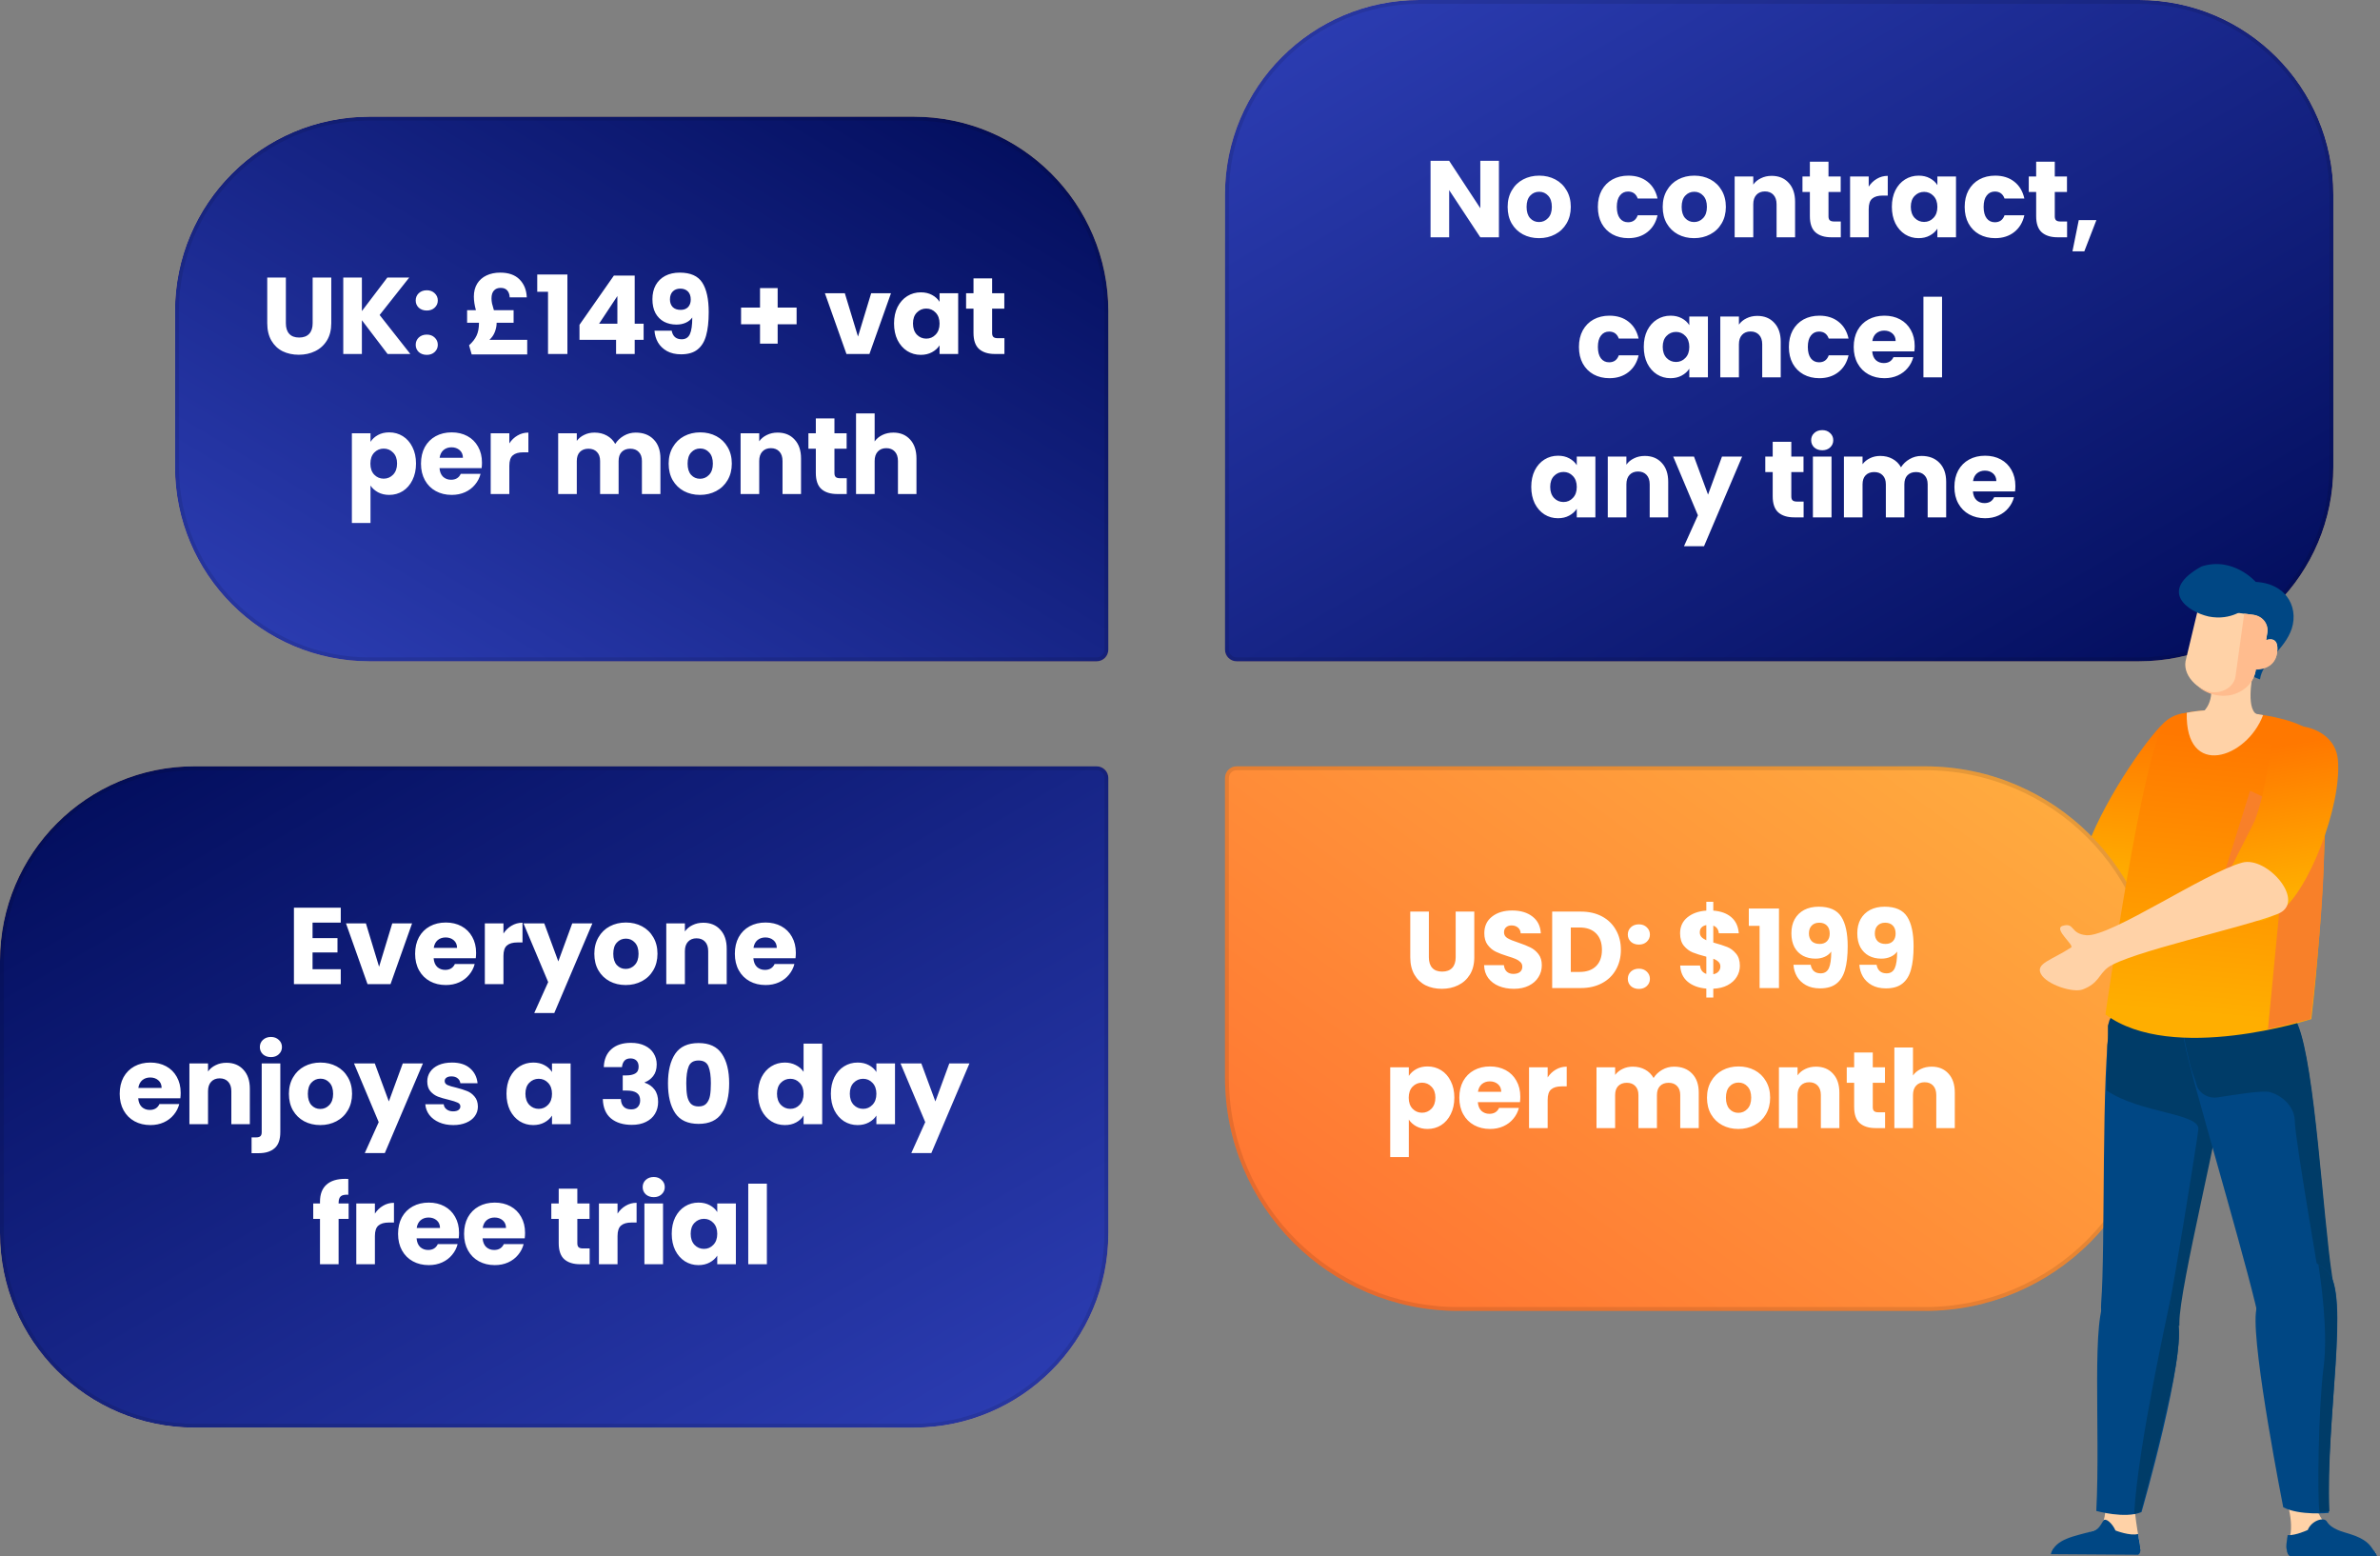 <svg width="612" height="400" viewBox="0 0 612 400" fill="none" xmlns="http://www.w3.org/2000/svg">
<rect x="0" y="0" width="612" height="400" fill="#808080" stroke="none"/>
<path d="M315 167C315 168.657 316.343 170 318 170H550C577.614 170 600 147.614 600 120V50C600 22.386 577.614 0 550 0H365C337.386 0 315 22.386 315 50V167Z" fill="url(#paint0_linear_14027_52)"/>
<path d="M315 167C315 168.657 316.343 170 318 170H550C577.614 170 600 147.614 600 120V50C600 22.386 577.614 0 550 0H365C337.386 0 315 22.386 315 50V167Z" fill="url(#paint1_linear_14027_52)"/>
<path d="M315 167C315 168.657 316.343 170 318 170H550C577.614 170 600 147.614 600 120V50C600 22.386 577.614 0 550 0H365C337.386 0 315 22.386 315 50V167Z" fill="url(#paint2_linear_14027_52)"/>
<path d="M318 169.5H550C577.338 169.5 599.5 147.338 599.5 120V50C599.5 22.662 577.338 0.5 550 0.5H365C337.662 0.5 315.5 22.662 315.5 50V167C315.5 168.381 316.619 169.5 318 169.5Z" stroke="black" stroke-opacity="0.1"/>
<path d="M541.346 230.661C531.356 231.465 497.347 225.346 492.223 227.758C487.099 230.171 484.348 217.891 491.465 219.169C498.582 220.447 525.156 216.743 535.431 217.503C550.243 218.723 543.876 230.499 541.346 230.661Z" fill="#FFD2A7"/>
<path d="M486.684 227.501C491.252 225.417 491.418 220.506 495.875 220.435C500.469 220.306 502.182 219.43 503.295 222.438C504.461 225.574 501.77 226.411 496.659 228.725C491.602 231.167 479.86 230.691 486.684 227.501Z" fill="#FFD2A7"/>
<path d="M557.391 184.993C553.463 187.81 541.774 204.238 536.747 217.581V217.729C537.376 217.877 538.004 217.877 538.632 218.174C542.246 219.656 541.759 226.5 541.759 226.5C541.759 226.5 541.916 230.03 541.759 231.512C550.871 224.841 568.859 197.298 569.959 193.888C572.943 185.141 563.675 180.545 557.391 184.993Z" fill="url(#paint3_linear_14027_52)"/>
<path d="M285 200C285 198.343 283.657 197 282 197H50C22.386 197 0 219.386 0 247V317C0 344.614 22.386 367 50 367H235C262.614 367 285 344.614 285 317V200Z" fill="url(#paint4_linear_14027_52)"/>
<path d="M285 200C285 198.343 283.657 197 282 197H50C22.386 197 0 219.386 0 247V317C0 344.614 22.386 367 50 367H235C262.614 367 285 344.614 285 317V200Z" fill="url(#paint5_linear_14027_52)"/>
<path d="M285 200C285 198.343 283.657 197 282 197H50C22.386 197 0 219.386 0 247V317C0 344.614 22.386 367 50 367H235C262.614 367 285 344.614 285 317V200Z" fill="url(#paint6_linear_14027_52)"/>
<path d="M282 197.5H50C22.662 197.5 0.5 219.662 0.5 247V317C0.5 344.338 22.662 366.5 50 366.5H235C262.338 366.5 284.5 344.338 284.5 317V200C284.5 198.619 283.381 197.5 282 197.5Z" stroke="black" stroke-opacity="0.1"/>
<path d="M80.371 237.18V241.156H86.783V244.852H80.371V249.164H87.623V253H75.583V233.344H87.623V237.18H80.371ZM97.479 248.52L100.867 237.376H105.963L100.419 253H94.511L88.967 237.376H94.091L97.479 248.52ZM122.426 244.936C122.426 245.384 122.398 245.851 122.342 246.336H111.506C111.581 247.307 111.889 248.053 112.43 248.576C112.99 249.08 113.672 249.332 114.474 249.332C115.669 249.332 116.5 248.828 116.966 247.82H122.062C121.801 248.847 121.325 249.771 120.634 250.592C119.962 251.413 119.113 252.057 118.086 252.524C117.06 252.991 115.912 253.224 114.642 253.224C113.112 253.224 111.749 252.897 110.554 252.244C109.36 251.591 108.426 250.657 107.754 249.444C107.082 248.231 106.746 246.812 106.746 245.188C106.746 243.564 107.073 242.145 107.726 240.932C108.398 239.719 109.332 238.785 110.526 238.132C111.721 237.479 113.093 237.152 114.642 237.152C116.154 237.152 117.498 237.469 118.674 238.104C119.85 238.739 120.765 239.644 121.418 240.82C122.09 241.996 122.426 243.368 122.426 244.936ZM117.526 243.676C117.526 242.855 117.246 242.201 116.686 241.716C116.126 241.231 115.426 240.988 114.586 240.988C113.784 240.988 113.102 241.221 112.542 241.688C112.001 242.155 111.665 242.817 111.534 243.676H117.526ZM129.46 239.98C130.02 239.121 130.72 238.449 131.56 237.964C132.4 237.46 133.334 237.208 134.36 237.208V242.276H133.044C131.85 242.276 130.954 242.537 130.356 243.06C129.759 243.564 129.46 244.46 129.46 245.748V253H124.672V237.376H129.46V239.98ZM152.329 237.376L142.529 260.42H137.377L140.961 252.468L134.605 237.376H139.953L143.565 247.148L147.149 237.376H152.329ZM160.892 253.224C159.362 253.224 157.98 252.897 156.748 252.244C155.535 251.591 154.574 250.657 153.864 249.444C153.174 248.231 152.828 246.812 152.828 245.188C152.828 243.583 153.183 242.173 153.892 240.96C154.602 239.728 155.572 238.785 156.804 238.132C158.036 237.479 159.418 237.152 160.948 237.152C162.479 237.152 163.86 237.479 165.092 238.132C166.324 238.785 167.295 239.728 168.004 240.96C168.714 242.173 169.068 243.583 169.068 245.188C169.068 246.793 168.704 248.212 167.976 249.444C167.267 250.657 166.287 251.591 165.036 252.244C163.804 252.897 162.423 253.224 160.892 253.224ZM160.892 249.08C161.807 249.08 162.582 248.744 163.216 248.072C163.87 247.4 164.196 246.439 164.196 245.188C164.196 243.937 163.879 242.976 163.244 242.304C162.628 241.632 161.863 241.296 160.948 241.296C160.015 241.296 159.24 241.632 158.624 242.304C158.008 242.957 157.7 243.919 157.7 245.188C157.7 246.439 157.999 247.4 158.596 248.072C159.212 248.744 159.978 249.08 160.892 249.08ZM180.848 237.208C182.678 237.208 184.134 237.805 185.216 239C186.318 240.176 186.868 241.8 186.868 243.872V253H182.108V244.516C182.108 243.471 181.838 242.659 181.296 242.08C180.755 241.501 180.027 241.212 179.112 241.212C178.198 241.212 177.47 241.501 176.928 242.08C176.387 242.659 176.116 243.471 176.116 244.516V253H171.328V237.376H176.116V239.448C176.602 238.757 177.255 238.216 178.076 237.824C178.898 237.413 179.822 237.208 180.848 237.208ZM204.644 244.936C204.644 245.384 204.616 245.851 204.56 246.336H193.724C193.798 247.307 194.106 248.053 194.648 248.576C195.208 249.08 195.889 249.332 196.692 249.332C197.886 249.332 198.717 248.828 199.184 247.82H204.28C204.018 248.847 203.542 249.771 202.852 250.592C202.18 251.413 201.33 252.057 200.304 252.524C199.277 252.991 198.129 253.224 196.86 253.224C195.329 253.224 193.966 252.897 192.772 252.244C191.577 251.591 190.644 250.657 189.972 249.444C189.3 248.231 188.964 246.812 188.964 245.188C188.964 243.564 189.29 242.145 189.944 240.932C190.616 239.719 191.549 238.785 192.744 238.132C193.938 237.479 195.31 237.152 196.86 237.152C198.372 237.152 199.716 237.469 200.892 238.104C202.068 238.739 202.982 239.644 203.636 240.82C204.308 241.996 204.644 243.368 204.644 244.936ZM199.744 243.676C199.744 242.855 199.464 242.201 198.904 241.716C198.344 241.231 197.644 240.988 196.804 240.988C196.001 240.988 195.32 241.221 194.76 241.688C194.218 242.155 193.882 242.817 193.752 243.676H199.744ZM46.461 280.936C46.461 281.384 46.432 281.851 46.377 282.336H35.541C35.615 283.307 35.923 284.053 36.465 284.576C37.025 285.08 37.706 285.332 38.508 285.332C39.703 285.332 40.534 284.828 41.001 283.82H46.096C45.835 284.847 45.359 285.771 44.669 286.592C43.996 287.413 43.147 288.057 42.12 288.524C41.094 288.991 39.946 289.224 38.676 289.224C37.146 289.224 35.783 288.897 34.589 288.244C33.394 287.591 32.461 286.657 31.788 285.444C31.116 284.231 30.78 282.812 30.78 281.188C30.78 279.564 31.107 278.145 31.761 276.932C32.432 275.719 33.366 274.785 34.56 274.132C35.755 273.479 37.127 273.152 38.676 273.152C40.188 273.152 41.532 273.469 42.709 274.104C43.885 274.739 44.799 275.644 45.453 276.82C46.124 277.996 46.461 279.368 46.461 280.936ZM41.56 279.676C41.56 278.855 41.281 278.201 40.721 277.716C40.16 277.231 39.461 276.988 38.62 276.988C37.818 276.988 37.136 277.221 36.577 277.688C36.035 278.155 35.699 278.817 35.569 279.676H41.56ZM58.226 273.208C60.056 273.208 61.512 273.805 62.594 275C63.696 276.176 64.246 277.8 64.246 279.872V289H59.486V280.516C59.486 279.471 59.216 278.659 58.674 278.08C58.133 277.501 57.405 277.212 56.49 277.212C55.576 277.212 54.848 277.501 54.306 278.08C53.765 278.659 53.494 279.471 53.494 280.516V289H48.706V273.376H53.494V275.448C53.98 274.757 54.633 274.216 55.454 273.824C56.276 273.413 57.2 273.208 58.226 273.208ZM69.674 271.752C68.834 271.752 68.143 271.509 67.602 271.024C67.079 270.52 66.818 269.904 66.818 269.176C66.818 268.429 67.079 267.813 67.602 267.328C68.143 266.824 68.834 266.572 69.674 266.572C70.495 266.572 71.167 266.824 71.69 267.328C72.231 267.813 72.502 268.429 72.502 269.176C72.502 269.904 72.231 270.52 71.69 271.024C71.167 271.509 70.495 271.752 69.674 271.752ZM72.082 291.016C72.082 292.939 71.596 294.32 70.626 295.16C69.655 296.019 68.302 296.448 66.566 296.448H64.69V292.388H65.838C66.36 292.388 66.734 292.285 66.958 292.08C67.182 291.875 67.294 291.539 67.294 291.072V273.376H72.082V291.016ZM82.356 289.224C80.825 289.224 79.444 288.897 78.212 288.244C76.999 287.591 76.037 286.657 75.328 285.444C74.637 284.231 74.292 282.812 74.292 281.188C74.292 279.583 74.647 278.173 75.356 276.96C76.065 275.728 77.036 274.785 78.268 274.132C79.5 273.479 80.881 273.152 82.412 273.152C83.943 273.152 85.324 273.479 86.556 274.132C87.788 274.785 88.759 275.728 89.468 276.96C90.177 278.173 90.532 279.583 90.532 281.188C90.532 282.793 90.168 284.212 89.44 285.444C88.731 286.657 87.751 287.591 86.5 288.244C85.268 288.897 83.887 289.224 82.356 289.224ZM82.356 285.08C83.271 285.08 84.045 284.744 84.68 284.072C85.333 283.4 85.66 282.439 85.66 281.188C85.66 279.937 85.343 278.976 84.708 278.304C84.092 277.632 83.327 277.296 82.412 277.296C81.479 277.296 80.704 277.632 80.088 278.304C79.472 278.957 79.164 279.919 79.164 281.188C79.164 282.439 79.463 283.4 80.06 284.072C80.676 284.744 81.441 285.08 82.356 285.08ZM108.752 273.376L98.952 296.42H93.8L97.384 288.468L91.028 273.376H96.376L99.988 283.148L103.572 273.376H108.752ZM116.56 289.224C115.197 289.224 113.984 288.991 112.92 288.524C111.856 288.057 111.016 287.423 110.4 286.62C109.784 285.799 109.438 284.884 109.364 283.876H114.096C114.152 284.417 114.404 284.856 114.852 285.192C115.3 285.528 115.85 285.696 116.504 285.696C117.101 285.696 117.558 285.584 117.876 285.36C118.212 285.117 118.38 284.809 118.38 284.436C118.38 283.988 118.146 283.661 117.68 283.456C117.213 283.232 116.457 282.989 115.412 282.728C114.292 282.467 113.358 282.196 112.612 281.916C111.865 281.617 111.221 281.16 110.68 280.544C110.138 279.909 109.868 279.06 109.868 277.996C109.868 277.1 110.11 276.288 110.596 275.56C111.1 274.813 111.828 274.225 112.78 273.796C113.75 273.367 114.898 273.152 116.224 273.152C118.184 273.152 119.724 273.637 120.844 274.608C121.982 275.579 122.636 276.867 122.804 278.472H118.38C118.305 277.931 118.062 277.501 117.652 277.184C117.26 276.867 116.737 276.708 116.084 276.708C115.524 276.708 115.094 276.82 114.796 277.044C114.497 277.249 114.348 277.539 114.348 277.912C114.348 278.36 114.581 278.696 115.048 278.92C115.533 279.144 116.28 279.368 117.288 279.592C118.445 279.891 119.388 280.189 120.116 280.488C120.844 280.768 121.478 281.235 122.02 281.888C122.58 282.523 122.869 283.381 122.888 284.464C122.888 285.379 122.626 286.2 122.104 286.928C121.6 287.637 120.862 288.197 119.892 288.608C118.94 289.019 117.829 289.224 116.56 289.224ZM130.238 281.16C130.238 279.555 130.537 278.145 131.134 276.932C131.75 275.719 132.581 274.785 133.626 274.132C134.672 273.479 135.838 273.152 137.126 273.152C138.228 273.152 139.189 273.376 140.01 273.824C140.85 274.272 141.494 274.86 141.942 275.588V273.376H146.73V289H141.942V286.788C141.476 287.516 140.822 288.104 139.982 288.552C139.161 289 138.2 289.224 137.098 289.224C135.829 289.224 134.672 288.897 133.626 288.244C132.581 287.572 131.75 286.629 131.134 285.416C130.537 284.184 130.238 282.765 130.238 281.16ZM141.942 281.188C141.942 279.993 141.606 279.051 140.934 278.36C140.281 277.669 139.478 277.324 138.526 277.324C137.574 277.324 136.762 277.669 136.09 278.36C135.437 279.032 135.11 279.965 135.11 281.16C135.11 282.355 135.437 283.307 136.09 284.016C136.762 284.707 137.574 285.052 138.526 285.052C139.478 285.052 140.281 284.707 140.934 284.016C141.606 283.325 141.942 282.383 141.942 281.188ZM155.26 274.328C155.335 272.331 155.988 270.791 157.22 269.708C158.452 268.625 160.123 268.084 162.232 268.084C163.632 268.084 164.827 268.327 165.816 268.812C166.824 269.297 167.58 269.96 168.084 270.8C168.607 271.64 168.868 272.583 168.868 273.628C168.868 274.86 168.56 275.868 167.944 276.652C167.328 277.417 166.609 277.94 165.788 278.22V278.332C166.852 278.687 167.692 279.275 168.308 280.096C168.924 280.917 169.232 281.972 169.232 283.26C169.232 284.417 168.961 285.444 168.42 286.34C167.897 287.217 167.123 287.908 166.096 288.412C165.088 288.916 163.884 289.168 162.484 289.168C160.244 289.168 158.452 288.617 157.108 287.516C155.783 286.415 155.083 284.753 155.008 282.532H159.656C159.675 283.353 159.908 284.007 160.356 284.492C160.804 284.959 161.457 285.192 162.316 285.192C163.044 285.192 163.604 284.987 163.996 284.576C164.407 284.147 164.612 283.587 164.612 282.896C164.612 282 164.323 281.356 163.744 280.964C163.184 280.553 162.279 280.348 161.028 280.348H160.132V276.456H161.028C161.98 276.456 162.745 276.297 163.324 275.98C163.921 275.644 164.22 275.056 164.22 274.216C164.22 273.544 164.033 273.021 163.66 272.648C163.287 272.275 162.773 272.088 162.12 272.088C161.411 272.088 160.879 272.303 160.524 272.732C160.188 273.161 159.992 273.693 159.936 274.328H155.26ZM171.765 278.5C171.765 275.289 172.381 272.76 173.613 270.912C174.864 269.064 176.87 268.14 179.633 268.14C182.396 268.14 184.393 269.064 185.625 270.912C186.876 272.76 187.501 275.289 187.501 278.5C187.501 281.748 186.876 284.296 185.625 286.144C184.393 287.992 182.396 288.916 179.633 288.916C176.87 288.916 174.864 287.992 173.613 286.144C172.381 284.296 171.765 281.748 171.765 278.5ZM182.797 278.5C182.797 276.615 182.592 275.168 182.181 274.16C181.77 273.133 180.921 272.62 179.633 272.62C178.345 272.62 177.496 273.133 177.085 274.16C176.674 275.168 176.469 276.615 176.469 278.5C176.469 279.769 176.544 280.824 176.693 281.664C176.842 282.485 177.141 283.157 177.589 283.68C178.056 284.184 178.737 284.436 179.633 284.436C180.529 284.436 181.201 284.184 181.649 283.68C182.116 283.157 182.424 282.485 182.573 281.664C182.722 280.824 182.797 279.769 182.797 278.5ZM194.928 281.16C194.928 279.555 195.227 278.145 195.824 276.932C196.44 275.719 197.271 274.785 198.316 274.132C199.362 273.479 200.528 273.152 201.816 273.152C202.843 273.152 203.776 273.367 204.616 273.796C205.475 274.225 206.147 274.804 206.632 275.532V268.28H211.42V289H206.632V286.76C206.184 287.507 205.54 288.104 204.7 288.552C203.879 289 202.918 289.224 201.816 289.224C200.528 289.224 199.362 288.897 198.316 288.244C197.271 287.572 196.44 286.629 195.824 285.416C195.227 284.184 194.928 282.765 194.928 281.16ZM206.632 281.188C206.632 279.993 206.296 279.051 205.624 278.36C204.971 277.669 204.168 277.324 203.216 277.324C202.264 277.324 201.452 277.669 200.78 278.36C200.127 279.032 199.8 279.965 199.8 281.16C199.8 282.355 200.127 283.307 200.78 284.016C201.452 284.707 202.264 285.052 203.216 285.052C204.168 285.052 204.971 284.707 205.624 284.016C206.296 283.325 206.632 282.383 206.632 281.188ZM213.652 281.16C213.652 279.555 213.951 278.145 214.548 276.932C215.164 275.719 215.995 274.785 217.04 274.132C218.086 273.479 219.252 273.152 220.54 273.152C221.642 273.152 222.603 273.376 223.424 273.824C224.264 274.272 224.908 274.86 225.356 275.588V273.376H230.144V289H225.356V286.788C224.89 287.516 224.236 288.104 223.396 288.552C222.575 289 221.614 289.224 220.512 289.224C219.243 289.224 218.086 288.897 217.04 288.244C215.995 287.572 215.164 286.629 214.548 285.416C213.951 284.184 213.652 282.765 213.652 281.16ZM225.356 281.188C225.356 279.993 225.02 279.051 224.348 278.36C223.695 277.669 222.892 277.324 221.94 277.324C220.988 277.324 220.176 277.669 219.504 278.36C218.851 279.032 218.524 279.965 218.524 281.16C218.524 282.355 218.851 283.307 219.504 284.016C220.176 284.707 220.988 285.052 221.94 285.052C222.892 285.052 223.695 284.707 224.348 284.016C225.02 283.325 225.356 282.383 225.356 281.188ZM249.288 273.376L239.488 296.42H234.336L237.92 288.468L231.564 273.376H236.912L240.524 283.148L244.108 273.376H249.288ZM89.647 313.352H87.07V325H82.282V313.352H80.546V309.376H82.282V308.928C82.282 307.005 82.833 305.549 83.934 304.56C85.036 303.552 86.65 303.048 88.778 303.048C89.133 303.048 89.394 303.057 89.562 303.076V307.136C88.648 307.08 88.004 307.211 87.63 307.528C87.257 307.845 87.07 308.415 87.07 309.236V309.376H89.647V313.352ZM96.404 311.98C96.964 311.121 97.664 310.449 98.504 309.964C99.344 309.46 100.278 309.208 101.304 309.208V314.276H99.988C98.794 314.276 97.898 314.537 97.3 315.06C96.703 315.564 96.404 316.46 96.404 317.748V325H91.616V309.376H96.404V311.98ZM118.041 316.936C118.041 317.384 118.013 317.851 117.957 318.336H107.121C107.196 319.307 107.504 320.053 108.045 320.576C108.605 321.08 109.286 321.332 110.089 321.332C111.284 321.332 112.114 320.828 112.581 319.82H117.677C117.416 320.847 116.94 321.771 116.249 322.592C115.577 323.413 114.728 324.057 113.701 324.524C112.674 324.991 111.526 325.224 110.257 325.224C108.726 325.224 107.364 324.897 106.169 324.244C104.974 323.591 104.041 322.657 103.369 321.444C102.697 320.231 102.361 318.812 102.361 317.188C102.361 315.564 102.688 314.145 103.341 312.932C104.013 311.719 104.946 310.785 106.141 310.132C107.336 309.479 108.708 309.152 110.257 309.152C111.769 309.152 113.113 309.469 114.289 310.104C115.465 310.739 116.38 311.644 117.033 312.82C117.705 313.996 118.041 315.368 118.041 316.936ZM113.141 315.676C113.141 314.855 112.861 314.201 112.301 313.716C111.741 313.231 111.041 312.988 110.201 312.988C109.398 312.988 108.717 313.221 108.157 313.688C107.616 314.155 107.28 314.817 107.149 315.676H113.141ZM135.015 316.936C135.015 317.384 134.987 317.851 134.931 318.336H124.095C124.17 319.307 124.478 320.053 125.019 320.576C125.579 321.08 126.26 321.332 127.063 321.332C128.258 321.332 129.088 320.828 129.555 319.82H134.651C134.39 320.847 133.914 321.771 133.223 322.592C132.551 323.413 131.702 324.057 130.675 324.524C129.648 324.991 128.5 325.224 127.231 325.224C125.7 325.224 124.338 324.897 123.143 324.244C121.948 323.591 121.015 322.657 120.343 321.444C119.671 320.231 119.335 318.812 119.335 317.188C119.335 315.564 119.662 314.145 120.315 312.932C120.987 311.719 121.92 310.785 123.115 310.132C124.31 309.479 125.682 309.152 127.231 309.152C128.743 309.152 130.087 309.469 131.263 310.104C132.439 310.739 133.354 311.644 134.007 312.82C134.679 313.996 135.015 315.368 135.015 316.936ZM130.115 315.676C130.115 314.855 129.835 314.201 129.275 313.716C128.715 313.231 128.015 312.988 127.175 312.988C126.372 312.988 125.691 313.221 125.131 313.688C124.59 314.155 124.254 314.817 124.123 315.676H130.115ZM151.622 320.94V325H149.186C147.45 325 146.097 324.58 145.126 323.74C144.156 322.881 143.67 321.491 143.67 319.568V313.352H141.766V309.376H143.67V305.568H148.458V309.376H151.594V313.352H148.458V319.624C148.458 320.091 148.57 320.427 148.794 320.632C149.018 320.837 149.392 320.94 149.914 320.94H151.622ZM158.797 311.98C159.357 311.121 160.057 310.449 160.897 309.964C161.737 309.46 162.671 309.208 163.697 309.208V314.276H162.381C161.187 314.276 160.291 314.537 159.693 315.06C159.096 315.564 158.797 316.46 158.797 317.748V325H154.009V309.376H158.797V311.98ZM168.114 307.752C167.274 307.752 166.583 307.509 166.042 307.024C165.519 306.52 165.258 305.904 165.258 305.176C165.258 304.429 165.519 303.813 166.042 303.328C166.583 302.824 167.274 302.572 168.114 302.572C168.935 302.572 169.607 302.824 170.13 303.328C170.671 303.813 170.942 304.429 170.942 305.176C170.942 305.904 170.671 306.52 170.13 307.024C169.607 307.509 168.935 307.752 168.114 307.752ZM170.494 309.376V325H165.706V309.376H170.494ZM172.732 317.16C172.732 315.555 173.03 314.145 173.628 312.932C174.244 311.719 175.074 310.785 176.12 310.132C177.165 309.479 178.332 309.152 179.62 309.152C180.721 309.152 181.682 309.376 182.504 309.824C183.344 310.272 183.988 310.86 184.436 311.588V309.376H189.224V325H184.436V322.788C183.969 323.516 183.316 324.104 182.476 324.552C181.654 325 180.693 325.224 179.592 325.224C178.322 325.224 177.165 324.897 176.12 324.244C175.074 323.572 174.244 322.629 173.628 321.416C173.03 320.184 172.732 318.765 172.732 317.16ZM184.436 317.188C184.436 315.993 184.1 315.051 183.428 314.36C182.774 313.669 181.972 313.324 181.02 313.324C180.068 313.324 179.256 313.669 178.584 314.36C177.93 315.032 177.604 315.965 177.604 317.16C177.604 318.355 177.93 319.307 178.584 320.016C179.256 320.707 180.068 321.052 181.02 321.052C181.972 321.052 182.774 320.707 183.428 320.016C184.1 319.325 184.436 318.383 184.436 317.188ZM197.196 304.28V325H192.408V304.28H197.196Z" fill="white"/>
<path d="M385.439 61H380.651L372.643 48.876V61H367.855V41.344H372.643L380.651 53.524V41.344H385.439V61ZM395.742 61.224C394.211 61.224 392.83 60.897 391.598 60.244C390.385 59.591 389.423 58.657 388.714 57.444C388.023 56.231 387.678 54.812 387.678 53.188C387.678 51.583 388.033 50.173 388.742 48.96C389.451 47.728 390.422 46.785 391.654 46.132C392.886 45.479 394.267 45.152 395.798 45.152C397.329 45.152 398.71 45.479 399.942 46.132C401.174 46.785 402.145 47.728 402.854 48.96C403.563 50.173 403.918 51.583 403.918 53.188C403.918 54.793 403.554 56.212 402.826 57.444C402.117 58.657 401.137 59.591 399.886 60.244C398.654 60.897 397.273 61.224 395.742 61.224ZM395.742 57.08C396.657 57.08 397.431 56.744 398.066 56.072C398.719 55.4 399.046 54.439 399.046 53.188C399.046 51.937 398.729 50.976 398.094 50.304C397.478 49.632 396.713 49.296 395.798 49.296C394.865 49.296 394.09 49.632 393.474 50.304C392.858 50.957 392.55 51.919 392.55 53.188C392.55 54.439 392.849 55.4 393.446 56.072C394.062 56.744 394.827 57.08 395.742 57.08ZM410.88 53.188C410.88 51.564 411.207 50.145 411.86 48.932C412.532 47.719 413.456 46.785 414.632 46.132C415.827 45.479 417.189 45.152 418.72 45.152C420.68 45.152 422.313 45.665 423.62 46.692C424.945 47.719 425.813 49.165 426.224 51.032H421.128C420.699 49.837 419.868 49.24 418.636 49.24C417.759 49.24 417.059 49.585 416.536 50.276C416.013 50.948 415.752 51.919 415.752 53.188C415.752 54.457 416.013 55.437 416.536 56.128C417.059 56.8 417.759 57.136 418.636 57.136C419.868 57.136 420.699 56.539 421.128 55.344H426.224C425.813 57.173 424.945 58.611 423.62 59.656C422.295 60.701 420.661 61.224 418.72 61.224C417.189 61.224 415.827 60.897 414.632 60.244C413.456 59.591 412.532 58.657 411.86 57.444C411.207 56.231 410.88 54.812 410.88 53.188ZM435.617 61.224C434.086 61.224 432.705 60.897 431.473 60.244C430.26 59.591 429.298 58.657 428.589 57.444C427.898 56.231 427.553 54.812 427.553 53.188C427.553 51.583 427.908 50.173 428.617 48.96C429.326 47.728 430.297 46.785 431.529 46.132C432.761 45.479 434.142 45.152 435.673 45.152C437.204 45.152 438.585 45.479 439.817 46.132C441.049 46.785 442.02 47.728 442.729 48.96C443.438 50.173 443.793 51.583 443.793 53.188C443.793 54.793 443.429 56.212 442.701 57.444C441.992 58.657 441.012 59.591 439.761 60.244C438.529 60.897 437.148 61.224 435.617 61.224ZM435.617 57.08C436.532 57.08 437.306 56.744 437.941 56.072C438.594 55.4 438.921 54.439 438.921 53.188C438.921 51.937 438.604 50.976 437.969 50.304C437.353 49.632 436.588 49.296 435.673 49.296C434.74 49.296 433.965 49.632 433.349 50.304C432.733 50.957 432.425 51.919 432.425 53.188C432.425 54.439 432.724 55.4 433.321 56.072C433.937 56.744 434.702 57.08 435.617 57.08ZM455.573 45.208C457.402 45.208 458.858 45.805 459.941 47C461.042 48.176 461.593 49.8 461.593 51.872V61H456.833V52.516C456.833 51.471 456.562 50.659 456.021 50.08C455.48 49.501 454.752 49.212 453.837 49.212C452.922 49.212 452.194 49.501 451.653 50.08C451.112 50.659 450.841 51.471 450.841 52.516V61H446.053V45.376H450.841V47.448C451.326 46.757 451.98 46.216 452.801 45.824C453.622 45.413 454.546 45.208 455.573 45.208ZM473.348 56.94V61H470.912C469.176 61 467.823 60.58 466.852 59.74C465.882 58.881 465.396 57.491 465.396 55.568V49.352H463.492V45.376H465.396V41.568H470.184V45.376H473.32V49.352H470.184V55.624C470.184 56.091 470.296 56.427 470.52 56.632C470.744 56.837 471.118 56.94 471.64 56.94H473.348ZM480.523 47.98C481.083 47.121 481.783 46.449 482.623 45.964C483.463 45.46 484.397 45.208 485.423 45.208V50.276H484.107C482.913 50.276 482.017 50.537 481.419 51.06C480.822 51.564 480.523 52.46 480.523 53.748V61H475.735V45.376H480.523V47.98ZM486.48 53.16C486.48 51.555 486.779 50.145 487.376 48.932C487.992 47.719 488.823 46.785 489.868 46.132C490.913 45.479 492.08 45.152 493.368 45.152C494.469 45.152 495.431 45.376 496.252 45.824C497.092 46.272 497.736 46.86 498.184 47.588V45.376H502.972V61H498.184V58.788C497.717 59.516 497.064 60.104 496.224 60.552C495.403 61 494.441 61.224 493.34 61.224C492.071 61.224 490.913 60.897 489.868 60.244C488.823 59.572 487.992 58.629 487.376 57.416C486.779 56.184 486.48 54.765 486.48 53.16ZM498.184 53.188C498.184 51.993 497.848 51.051 497.176 50.36C496.523 49.669 495.72 49.324 494.768 49.324C493.816 49.324 493.004 49.669 492.332 50.36C491.679 51.032 491.352 51.965 491.352 53.16C491.352 54.355 491.679 55.307 492.332 56.016C493.004 56.707 493.816 57.052 494.768 57.052C495.72 57.052 496.523 56.707 497.176 56.016C497.848 55.325 498.184 54.383 498.184 53.188ZM505.204 53.188C505.204 51.564 505.53 50.145 506.184 48.932C506.856 47.719 507.78 46.785 508.956 46.132C510.15 45.479 511.513 45.152 513.044 45.152C515.004 45.152 516.637 45.665 517.944 46.692C519.269 47.719 520.137 49.165 520.548 51.032H515.452C515.022 49.837 514.192 49.24 512.96 49.24C512.082 49.24 511.382 49.585 510.86 50.276C510.337 50.948 510.076 51.919 510.076 53.188C510.076 54.457 510.337 55.437 510.86 56.128C511.382 56.8 512.082 57.136 512.96 57.136C514.192 57.136 515.022 56.539 515.452 55.344H520.548C520.137 57.173 519.269 58.611 517.944 59.656C516.618 60.701 514.985 61.224 513.044 61.224C511.513 61.224 510.15 60.897 508.956 60.244C507.78 59.591 506.856 58.657 506.184 57.444C505.53 56.231 505.204 54.812 505.204 53.188ZM531.537 56.94V61H529.101C527.365 61 526.012 60.58 525.041 59.74C524.07 58.881 523.585 57.491 523.585 55.568V49.352H521.681V45.376H523.585V41.568H528.373V45.376H531.509V49.352H528.373V55.624C528.373 56.091 528.485 56.427 528.709 56.632C528.933 56.837 529.306 56.94 529.829 56.94H531.537ZM539.076 56.576L535.968 64.612H532.916L534.54 56.576H539.076ZM406.013 89.188C406.013 87.564 406.339 86.145 406.993 84.932C407.665 83.719 408.589 82.785 409.765 82.132C410.959 81.479 412.322 81.152 413.853 81.152C415.813 81.152 417.446 81.665 418.753 82.692C420.078 83.719 420.946 85.165 421.357 87.032H416.261C415.831 85.837 415.001 85.24 413.769 85.24C412.891 85.24 412.191 85.585 411.669 86.276C411.146 86.948 410.885 87.919 410.885 89.188C410.885 90.457 411.146 91.437 411.669 92.128C412.191 92.8 412.891 93.136 413.769 93.136C415.001 93.136 415.831 92.539 416.261 91.344H421.357C420.946 93.173 420.078 94.611 418.753 95.656C417.427 96.701 415.794 97.224 413.853 97.224C412.322 97.224 410.959 96.897 409.765 96.244C408.589 95.591 407.665 94.657 406.993 93.444C406.339 92.231 406.013 90.812 406.013 89.188ZM422.686 89.16C422.686 87.555 422.984 86.145 423.582 84.932C424.198 83.719 425.028 82.785 426.074 82.132C427.119 81.479 428.286 81.152 429.574 81.152C430.675 81.152 431.636 81.376 432.458 81.824C433.298 82.272 433.942 82.86 434.39 83.588V81.376H439.178V97H434.39V94.788C433.923 95.516 433.27 96.104 432.43 96.552C431.608 97 430.647 97.224 429.546 97.224C428.276 97.224 427.119 96.897 426.074 96.244C425.028 95.572 424.198 94.629 423.582 93.416C422.984 92.184 422.686 90.765 422.686 89.16ZM434.39 89.188C434.39 87.993 434.054 87.051 433.382 86.36C432.728 85.669 431.926 85.324 430.974 85.324C430.022 85.324 429.21 85.669 428.538 86.36C427.884 87.032 427.558 87.965 427.558 89.16C427.558 90.355 427.884 91.307 428.538 92.016C429.21 92.707 430.022 93.052 430.974 93.052C431.926 93.052 432.728 92.707 433.382 92.016C434.054 91.325 434.39 90.383 434.39 89.188ZM451.882 81.208C453.711 81.208 455.167 81.805 456.25 83C457.351 84.176 457.902 85.8 457.902 87.872V97H453.142V88.516C453.142 87.471 452.871 86.659 452.33 86.08C451.788 85.501 451.06 85.212 450.146 85.212C449.231 85.212 448.503 85.501 447.962 86.08C447.42 86.659 447.15 87.471 447.15 88.516V97H442.362V81.376H447.15V83.448C447.635 82.757 448.288 82.216 449.11 81.824C449.931 81.413 450.855 81.208 451.882 81.208ZM459.997 89.188C459.997 87.564 460.324 86.145 460.977 84.932C461.649 83.719 462.573 82.785 463.749 82.132C464.944 81.479 466.306 81.152 467.837 81.152C469.797 81.152 471.43 81.665 472.737 82.692C474.062 83.719 474.93 85.165 475.341 87.032H470.245C469.816 85.837 468.985 85.24 467.753 85.24C466.876 85.24 466.176 85.585 465.653 86.276C465.13 86.948 464.869 87.919 464.869 89.188C464.869 90.457 465.13 91.437 465.653 92.128C466.176 92.8 466.876 93.136 467.753 93.136C468.985 93.136 469.816 92.539 470.245 91.344H475.341C474.93 93.173 474.062 94.611 472.737 95.656C471.412 96.701 469.778 97.224 467.837 97.224C466.306 97.224 464.944 96.897 463.749 96.244C462.573 95.591 461.649 94.657 460.977 93.444C460.324 92.231 459.997 90.812 459.997 89.188ZM492.35 88.936C492.35 89.384 492.322 89.851 492.266 90.336H481.43C481.505 91.307 481.813 92.053 482.354 92.576C482.914 93.08 483.595 93.332 484.398 93.332C485.593 93.332 486.423 92.828 486.89 91.82H491.986C491.725 92.847 491.249 93.771 490.558 94.592C489.886 95.413 489.037 96.057 488.01 96.524C486.983 96.991 485.835 97.224 484.566 97.224C483.035 97.224 481.673 96.897 480.478 96.244C479.283 95.591 478.35 94.657 477.678 93.444C477.006 92.231 476.67 90.812 476.67 89.188C476.67 87.564 476.997 86.145 477.65 84.932C478.322 83.719 479.255 82.785 480.45 82.132C481.645 81.479 483.017 81.152 484.566 81.152C486.078 81.152 487.422 81.469 488.598 82.104C489.774 82.739 490.689 83.644 491.342 84.82C492.014 85.996 492.35 87.368 492.35 88.936ZM487.45 87.676C487.45 86.855 487.17 86.201 486.61 85.716C486.05 85.231 485.35 84.988 484.51 84.988C483.707 84.988 483.026 85.221 482.466 85.688C481.925 86.155 481.589 86.817 481.458 87.676H487.45ZM499.384 76.28V97H494.596V76.28H499.384ZM393.752 125.16C393.752 123.555 394.051 122.145 394.648 120.932C395.264 119.719 396.095 118.785 397.14 118.132C398.186 117.479 399.352 117.152 400.64 117.152C401.742 117.152 402.703 117.376 403.524 117.824C404.364 118.272 405.008 118.86 405.456 119.588V117.376H410.244V133H405.456V130.788C404.99 131.516 404.336 132.104 403.496 132.552C402.675 133 401.714 133.224 400.612 133.224C399.343 133.224 398.186 132.897 397.14 132.244C396.095 131.572 395.264 130.629 394.648 129.416C394.051 128.184 393.752 126.765 393.752 125.16ZM405.456 125.188C405.456 123.993 405.12 123.051 404.448 122.36C403.795 121.669 402.992 121.324 402.04 121.324C401.088 121.324 400.276 121.669 399.604 122.36C398.951 123.032 398.624 123.965 398.624 125.16C398.624 126.355 398.951 127.307 399.604 128.016C400.276 128.707 401.088 129.052 402.04 129.052C402.992 129.052 403.795 128.707 404.448 128.016C405.12 127.325 405.456 126.383 405.456 125.188ZM422.948 117.208C424.778 117.208 426.234 117.805 427.316 119C428.418 120.176 428.968 121.8 428.968 123.872V133H424.208V124.516C424.208 123.471 423.938 122.659 423.396 122.08C422.855 121.501 422.127 121.212 421.212 121.212C420.298 121.212 419.57 121.501 419.028 122.08C418.487 122.659 418.216 123.471 418.216 124.516V133H413.428V117.376H418.216V119.448C418.702 118.757 419.355 118.216 420.176 117.824C420.998 117.413 421.922 117.208 422.948 117.208ZM447.975 117.376L438.175 140.42H433.023L436.607 132.468L430.251 117.376H435.599L439.211 127.148L442.795 117.376H447.975ZM463.788 128.94V133H461.352C459.616 133 458.263 132.58 457.292 131.74C456.322 130.881 455.836 129.491 455.836 127.568V121.352H453.932V117.376H455.836V113.568H460.624V117.376H463.76V121.352H460.624V127.624C460.624 128.091 460.736 128.427 460.96 128.632C461.184 128.837 461.558 128.94 462.08 128.94H463.788ZM468.583 115.752C467.743 115.752 467.053 115.509 466.511 115.024C465.989 114.52 465.727 113.904 465.727 113.176C465.727 112.429 465.989 111.813 466.511 111.328C467.053 110.824 467.743 110.572 468.583 110.572C469.405 110.572 470.077 110.824 470.599 111.328C471.141 111.813 471.411 112.429 471.411 113.176C471.411 113.904 471.141 114.52 470.599 115.024C470.077 115.509 469.405 115.752 468.583 115.752ZM470.963 117.376V133H466.175V117.376H470.963ZM494.089 117.208C496.031 117.208 497.571 117.796 498.709 118.972C499.867 120.148 500.445 121.781 500.445 123.872V133H495.685V124.516C495.685 123.508 495.415 122.733 494.873 122.192C494.351 121.632 493.623 121.352 492.689 121.352C491.756 121.352 491.019 121.632 490.477 122.192C489.955 122.733 489.693 123.508 489.693 124.516V133H484.933V124.516C484.933 123.508 484.663 122.733 484.121 122.192C483.599 121.632 482.871 121.352 481.937 121.352C481.004 121.352 480.267 121.632 479.725 122.192C479.203 122.733 478.941 123.508 478.941 124.516V133H474.153V117.376H478.941V119.336C479.427 118.683 480.061 118.169 480.845 117.796C481.629 117.404 482.516 117.208 483.505 117.208C484.681 117.208 485.727 117.46 486.641 117.964C487.575 118.468 488.303 119.187 488.825 120.12C489.367 119.261 490.104 118.561 491.037 118.02C491.971 117.479 492.988 117.208 494.089 117.208ZM518.242 124.936C518.242 125.384 518.214 125.851 518.158 126.336H507.322C507.396 127.307 507.704 128.053 508.246 128.576C508.806 129.08 509.487 129.332 510.29 129.332C511.484 129.332 512.315 128.828 512.782 127.82H517.878C517.616 128.847 517.14 129.771 516.45 130.592C515.778 131.413 514.928 132.057 513.902 132.524C512.875 132.991 511.727 133.224 510.458 133.224C508.927 133.224 507.564 132.897 506.37 132.244C505.175 131.591 504.242 130.657 503.57 129.444C502.898 128.231 502.562 126.812 502.562 125.188C502.562 123.564 502.888 122.145 503.542 120.932C504.214 119.719 505.147 118.785 506.342 118.132C507.536 117.479 508.908 117.152 510.458 117.152C511.97 117.152 513.314 117.469 514.49 118.104C515.666 118.739 516.58 119.644 517.234 120.82C517.906 121.996 518.242 123.368 518.242 124.936ZM513.342 123.676C513.342 122.855 513.062 122.201 512.502 121.716C511.942 121.231 511.242 120.988 510.402 120.988C509.599 120.988 508.918 121.221 508.358 121.688C507.816 122.155 507.48 122.817 507.35 123.676H513.342Z" fill="white"/>
<path d="M282 170C283.657 170 285 168.657 285 167L285 80C285 52.386 262.614 30 235 30L95 30C67.386 30 45 52.386 45 80L45 120C45 147.614 67.386 170 95 170L282 170Z" fill="url(#paint7_linear_14027_52)"/>
<path d="M282 170C283.657 170 285 168.657 285 167L285 80C285 52.386 262.614 30 235 30L95 30C67.386 30 45 52.386 45 80L45 120C45 147.614 67.386 170 95 170L282 170Z" fill="url(#paint8_linear_14027_52)"/>
<path d="M282 170C283.657 170 285 168.657 285 167L285 80C285 52.386 262.614 30 235 30L95 30C67.386 30 45 52.386 45 80L45 120C45 147.614 67.386 170 95 170L282 170Z" fill="url(#paint9_linear_14027_52)"/>
<path d="M284.5 167L284.5 80C284.5 52.662 262.338 30.5 235 30.5L95 30.5C67.662 30.5 45.5 52.662 45.5 80L45.5 120C45.5 147.338 67.662 169.5 95 169.5L282 169.5C283.381 169.5 284.5 168.381 284.5 167Z" stroke="black" stroke-opacity="0.1"/>
<path d="M73.509 71.344V83.104C73.509 84.28 73.799 85.185 74.377 85.82C74.956 86.455 75.805 86.772 76.925 86.772C78.045 86.772 78.904 86.455 79.501 85.82C80.099 85.185 80.397 84.28 80.397 83.104V71.344H85.185V83.076C85.185 84.831 84.812 86.315 84.065 87.528C83.319 88.741 82.311 89.656 81.041 90.272C79.791 90.888 78.391 91.196 76.841 91.196C75.292 91.196 73.901 90.897 72.669 90.3C71.456 89.684 70.495 88.769 69.785 87.556C69.076 86.324 68.721 84.831 68.721 83.076V71.344H73.509ZM99.664 91L93.056 82.32V91H88.268V71.344H93.056V79.968L99.608 71.344H105.236L97.62 80.976L105.516 91H99.664ZM109.751 91.224C108.911 91.224 108.22 90.981 107.679 90.496C107.156 89.992 106.895 89.376 106.895 88.648C106.895 87.901 107.156 87.276 107.679 86.772C108.22 86.268 108.911 86.016 109.751 86.016C110.572 86.016 111.244 86.268 111.767 86.772C112.308 87.276 112.579 87.901 112.579 88.648C112.579 89.376 112.308 89.992 111.767 90.496C111.244 90.981 110.572 91.224 109.751 91.224ZM109.751 79.828C108.911 79.828 108.22 79.585 107.679 79.1C107.156 78.596 106.895 77.98 106.895 77.252C106.895 76.505 107.156 75.88 107.679 75.376C108.22 74.872 108.911 74.62 109.751 74.62C110.572 74.62 111.244 74.872 111.767 75.376C112.308 75.88 112.579 76.505 112.579 77.252C112.579 77.98 112.308 78.596 111.767 79.1C111.244 79.585 110.572 79.828 109.751 79.828ZM135.57 87.36V91.112H121.29L120.618 88.76C121.495 87.976 122.139 87.145 122.55 86.268C122.96 85.391 123.166 84.308 123.166 83.02V82.964H120.114V79.744H122.382C122.027 78.475 121.85 77.308 121.85 76.244C121.85 74.975 122.13 73.873 122.69 72.94C123.268 72.007 124.071 71.297 125.098 70.812C126.124 70.327 127.3 70.084 128.626 70.084C130.791 70.084 132.452 70.672 133.61 71.848C134.767 73.024 135.383 74.555 135.458 76.44H131.062C131.024 75.693 130.819 75.105 130.446 74.676C130.072 74.228 129.503 74.004 128.738 74.004C127.991 74.004 127.412 74.237 127.002 74.704C126.591 75.152 126.386 75.824 126.386 76.72C126.386 77.149 126.432 77.588 126.526 78.036C126.638 78.484 126.796 79.053 127.002 79.744H132.07V82.964H127.702V83.048C127.702 83.776 127.552 84.532 127.254 85.316C126.955 86.1 126.488 86.781 125.854 87.36H135.57ZM138.148 75.012V70.56H145.904V91H140.92V75.012H138.148ZM149.011 87.36V83.496L157.859 70.84H163.207V83.216H165.503V87.36H163.207V91H158.419V87.36H149.011ZM158.755 76.104L154.051 83.216H158.755V76.104ZM172.721 85.008C173.001 86.483 173.859 87.22 175.297 87.22C176.286 87.22 176.986 86.781 177.397 85.904C177.807 85.027 178.013 83.599 178.013 81.62C177.602 82.199 177.042 82.647 176.333 82.964C175.623 83.281 174.83 83.44 173.953 83.44C172.758 83.44 171.694 83.197 170.761 82.712C169.827 82.208 169.09 81.471 168.549 80.5C168.026 79.511 167.765 78.316 167.765 76.916C167.765 75.535 168.045 74.331 168.605 73.304C169.183 72.277 169.995 71.484 171.041 70.924C172.105 70.364 173.355 70.084 174.793 70.084C177.555 70.084 179.487 70.943 180.589 72.66C181.69 74.377 182.241 76.907 182.241 80.248C182.241 82.675 182.017 84.681 181.569 86.268C181.139 87.836 180.402 89.031 179.357 89.852C178.33 90.673 176.921 91.084 175.129 91.084C173.71 91.084 172.497 90.804 171.489 90.244C170.499 89.684 169.734 88.947 169.193 88.032C168.67 87.117 168.371 86.109 168.297 85.008H172.721ZM175.045 79.66C175.829 79.66 176.454 79.427 176.921 78.96C177.387 78.475 177.621 77.821 177.621 77C177.621 76.104 177.378 75.413 176.893 74.928C176.407 74.443 175.754 74.2 174.933 74.2C174.111 74.2 173.458 74.452 172.973 74.956C172.506 75.441 172.273 76.113 172.273 76.972C172.273 77.775 172.506 78.428 172.973 78.932C173.458 79.417 174.149 79.66 175.045 79.66ZM204.841 83.356H199.969V88.34H195.433V83.356H190.561V79.072H195.433V74.06H199.969V79.072H204.841V83.356ZM220.628 86.52L224.016 75.376H229.112L223.568 91H217.66L212.116 75.376H217.24L220.628 86.52ZM229.896 83.16C229.896 81.555 230.194 80.145 230.792 78.932C231.408 77.719 232.238 76.785 233.284 76.132C234.329 75.479 235.496 75.152 236.784 75.152C237.885 75.152 238.846 75.376 239.668 75.824C240.508 76.272 241.152 76.86 241.6 77.588V75.376H246.388V91H241.6V88.788C241.133 89.516 240.48 90.104 239.64 90.552C238.818 91 237.857 91.224 236.756 91.224C235.486 91.224 234.329 90.897 233.284 90.244C232.238 89.572 231.408 88.629 230.792 87.416C230.194 86.184 229.896 84.765 229.896 83.16ZM241.6 83.188C241.6 81.993 241.264 81.051 240.592 80.36C239.938 79.669 239.136 79.324 238.184 79.324C237.232 79.324 236.42 79.669 235.748 80.36C235.094 81.032 234.768 81.965 234.768 83.16C234.768 84.355 235.094 85.307 235.748 86.016C236.42 86.707 237.232 87.052 238.184 87.052C239.136 87.052 239.938 86.707 240.592 86.016C241.264 85.325 241.6 84.383 241.6 83.188ZM258.28 86.94V91H255.844C254.108 91 252.754 90.58 251.784 89.74C250.813 88.881 250.328 87.491 250.328 85.568V79.352H248.424V75.376H250.328V71.568H255.116V75.376H258.252V79.352H255.116V85.624C255.116 86.091 255.228 86.427 255.452 86.632C255.676 86.837 256.049 86.94 256.572 86.94H258.28ZM95.271 113.588C95.738 112.86 96.382 112.272 97.203 111.824C98.024 111.376 98.986 111.152 100.087 111.152C101.375 111.152 102.542 111.479 103.587 112.132C104.632 112.785 105.454 113.719 106.051 114.932C106.667 116.145 106.975 117.555 106.975 119.16C106.975 120.765 106.667 122.184 106.051 123.416C105.454 124.629 104.632 125.572 103.587 126.244C102.542 126.897 101.375 127.224 100.087 127.224C99.004 127.224 98.043 127 97.203 126.552C96.382 126.104 95.738 125.525 95.271 124.816V134.448H90.483V111.376H95.271V113.588ZM102.103 119.16C102.103 117.965 101.767 117.032 101.095 116.36C100.442 115.669 99.63 115.324 98.659 115.324C97.707 115.324 96.895 115.669 96.223 116.36C95.57 117.051 95.243 117.993 95.243 119.188C95.243 120.383 95.57 121.325 96.223 122.016C96.895 122.707 97.707 123.052 98.659 123.052C99.611 123.052 100.423 122.707 101.095 122.016C101.767 121.307 102.103 120.355 102.103 119.16ZM123.935 118.936C123.935 119.384 123.907 119.851 123.851 120.336H113.015C113.09 121.307 113.398 122.053 113.939 122.576C114.499 123.08 115.18 123.332 115.983 123.332C117.178 123.332 118.008 122.828 118.475 121.82H123.571C123.31 122.847 122.834 123.771 122.143 124.592C121.471 125.413 120.622 126.057 119.595 126.524C118.568 126.991 117.42 127.224 116.151 127.224C114.62 127.224 113.258 126.897 112.063 126.244C110.868 125.591 109.935 124.657 109.263 123.444C108.591 122.231 108.255 120.812 108.255 119.188C108.255 117.564 108.582 116.145 109.235 114.932C109.907 113.719 110.84 112.785 112.035 112.132C113.23 111.479 114.602 111.152 116.151 111.152C117.663 111.152 119.007 111.469 120.183 112.104C121.359 112.739 122.274 113.644 122.927 114.82C123.599 115.996 123.935 117.368 123.935 118.936ZM119.035 117.676C119.035 116.855 118.755 116.201 118.195 115.716C117.635 115.231 116.935 114.988 116.095 114.988C115.292 114.988 114.611 115.221 114.051 115.688C113.51 116.155 113.174 116.817 113.043 117.676H119.035ZM130.969 113.98C131.529 113.121 132.229 112.449 133.069 111.964C133.909 111.46 134.842 111.208 135.869 111.208V116.276H134.553C133.358 116.276 132.462 116.537 131.865 117.06C131.267 117.564 130.969 118.46 130.969 119.748V127H126.181V111.376H130.969V113.98ZM163.467 111.208C165.408 111.208 166.948 111.796 168.087 112.972C169.244 114.148 169.823 115.781 169.823 117.872V127H165.063V118.516C165.063 117.508 164.792 116.733 164.251 116.192C163.728 115.632 163 115.352 162.067 115.352C161.134 115.352 160.396 115.632 159.855 116.192C159.332 116.733 159.071 117.508 159.071 118.516V127H154.311V118.516C154.311 117.508 154.04 116.733 153.499 116.192C152.976 115.632 152.248 115.352 151.315 115.352C150.382 115.352 149.644 115.632 149.103 116.192C148.58 116.733 148.319 117.508 148.319 118.516V127H143.531V111.376H148.319V113.336C148.804 112.683 149.439 112.169 150.223 111.796C151.007 111.404 151.894 111.208 152.883 111.208C154.059 111.208 155.104 111.46 156.019 111.964C156.952 112.468 157.68 113.187 158.203 114.12C158.744 113.261 159.482 112.561 160.415 112.02C161.348 111.479 162.366 111.208 163.467 111.208ZM180.004 127.224C178.473 127.224 177.092 126.897 175.86 126.244C174.646 125.591 173.685 124.657 172.976 123.444C172.285 122.231 171.94 120.812 171.94 119.188C171.94 117.583 172.294 116.173 173.004 114.96C173.713 113.728 174.684 112.785 175.916 112.132C177.148 111.479 178.529 111.152 180.06 111.152C181.59 111.152 182.972 111.479 184.204 112.132C185.436 112.785 186.406 113.728 187.116 114.96C187.825 116.173 188.18 117.583 188.18 119.188C188.18 120.793 187.816 122.212 187.088 123.444C186.378 124.657 185.398 125.591 184.148 126.244C182.916 126.897 181.534 127.224 180.004 127.224ZM180.004 123.08C180.918 123.08 181.693 122.744 182.328 122.072C182.981 121.4 183.308 120.439 183.308 119.188C183.308 117.937 182.99 116.976 182.356 116.304C181.74 115.632 180.974 115.296 180.06 115.296C179.126 115.296 178.352 115.632 177.736 116.304C177.12 116.957 176.812 117.919 176.812 119.188C176.812 120.439 177.11 121.4 177.708 122.072C178.324 122.744 179.089 123.08 180.004 123.08ZM199.96 111.208C201.789 111.208 203.245 111.805 204.328 113C205.429 114.176 205.98 115.8 205.98 117.872V127H201.22V118.516C201.22 117.471 200.949 116.659 200.408 116.08C199.866 115.501 199.138 115.212 198.224 115.212C197.309 115.212 196.581 115.501 196.04 116.08C195.498 116.659 195.228 117.471 195.228 118.516V127H190.44V111.376H195.228V113.448C195.713 112.757 196.366 112.216 197.188 111.824C198.009 111.413 198.933 111.208 199.96 111.208ZM217.735 122.94V127H215.299C213.563 127 212.21 126.58 211.239 125.74C210.268 124.881 209.783 123.491 209.783 121.568V115.352H207.879V111.376H209.783V107.568H214.571V111.376H217.707V115.352H214.571V121.624C214.571 122.091 214.683 122.427 214.907 122.632C215.131 122.837 215.504 122.94 216.027 122.94H217.735ZM229.726 111.208C231.518 111.208 232.955 111.805 234.038 113C235.121 114.176 235.662 115.8 235.662 117.872V127H230.902V118.516C230.902 117.471 230.631 116.659 230.09 116.08C229.549 115.501 228.821 115.212 227.906 115.212C226.991 115.212 226.263 115.501 225.722 116.08C225.181 116.659 224.91 117.471 224.91 118.516V127H220.122V106.28H224.91V113.476C225.395 112.785 226.058 112.235 226.898 111.824C227.738 111.413 228.681 111.208 229.726 111.208Z" fill="white"/>
<path d="M315 277C315 310.137 341.863 337 375 337L495 337C528.137 337 555 310.137 555 277L555 257C555 223.863 528.137 197 495 197L318 197C316.343 197 315 198.343 315 200L315 277Z" fill="url(#paint10_linear_14027_52)"/>
<path d="M375 336.5L495 336.5C527.861 336.5 554.5 309.861 554.5 277L554.5 257C554.5 224.139 527.861 197.5 495 197.5L318 197.5C316.619 197.5 315.5 198.619 315.5 200L315.5 277L315.505 277.77C315.917 310.276 342.396 336.5 375 336.5Z" stroke="black" stroke-opacity="0.1"/>
<path d="M367.427 234.344V246.104C367.427 247.28 367.716 248.185 368.295 248.82C368.873 249.455 369.723 249.772 370.843 249.772C371.963 249.772 372.821 249.455 373.419 248.82C374.016 248.185 374.315 247.28 374.315 246.104V234.344H379.103V246.076C379.103 247.831 378.729 249.315 377.983 250.528C377.236 251.741 376.228 252.656 374.959 253.272C373.708 253.888 372.308 254.196 370.759 254.196C369.209 254.196 367.819 253.897 366.587 253.3C365.373 252.684 364.412 251.769 363.703 250.556C362.993 249.324 362.639 247.831 362.639 246.076V234.344H367.427ZM389.297 254.196C387.859 254.196 386.571 253.963 385.433 253.496C384.294 253.029 383.379 252.339 382.689 251.424C382.017 250.509 381.662 249.408 381.625 248.12H386.721C386.795 248.848 387.047 249.408 387.477 249.8C387.906 250.173 388.466 250.36 389.157 250.36C389.866 250.36 390.426 250.201 390.837 249.884C391.247 249.548 391.453 249.091 391.453 248.512C391.453 248.027 391.285 247.625 390.949 247.308C390.631 246.991 390.23 246.729 389.745 246.524C389.278 246.319 388.606 246.085 387.729 245.824C386.459 245.432 385.423 245.04 384.621 244.648C383.818 244.256 383.127 243.677 382.549 242.912C381.97 242.147 381.681 241.148 381.681 239.916C381.681 238.087 382.343 236.659 383.669 235.632C384.994 234.587 386.721 234.064 388.849 234.064C391.014 234.064 392.759 234.587 394.085 235.632C395.41 236.659 396.119 238.096 396.213 239.944H391.033C390.995 239.309 390.762 238.815 390.333 238.46C389.903 238.087 389.353 237.9 388.681 237.9C388.102 237.9 387.635 238.059 387.281 238.376C386.926 238.675 386.749 239.113 386.749 239.692C386.749 240.327 387.047 240.821 387.645 241.176C388.242 241.531 389.175 241.913 390.445 242.324C391.714 242.753 392.741 243.164 393.525 243.556C394.327 243.948 395.018 244.517 395.597 245.264C396.175 246.011 396.465 246.972 396.465 248.148C396.465 249.268 396.175 250.285 395.597 251.2C395.037 252.115 394.215 252.843 393.133 253.384C392.05 253.925 390.771 254.196 389.297 254.196ZM406.495 234.344C408.567 234.344 410.378 234.755 411.927 235.576C413.477 236.397 414.671 237.555 415.511 239.048C416.37 240.523 416.799 242.231 416.799 244.172C416.799 246.095 416.37 247.803 415.511 249.296C414.671 250.789 413.467 251.947 411.899 252.768C410.35 253.589 408.549 254 406.495 254H399.131V234.344H406.495ZM406.187 249.856C407.998 249.856 409.407 249.361 410.415 248.372C411.423 247.383 411.927 245.983 411.927 244.172C411.927 242.361 411.423 240.952 410.415 239.944C409.407 238.936 407.998 238.432 406.187 238.432H403.919V249.856H406.187ZM421.435 254.224C420.595 254.224 419.904 253.981 419.363 253.496C418.84 252.992 418.579 252.376 418.579 251.648C418.579 250.901 418.84 250.276 419.363 249.772C419.904 249.268 420.595 249.016 421.435 249.016C422.256 249.016 422.928 249.268 423.451 249.772C423.992 250.276 424.263 250.901 424.263 251.648C424.263 252.376 423.992 252.992 423.451 253.496C422.928 253.981 422.256 254.224 421.435 254.224ZM421.435 242.828C420.595 242.828 419.904 242.585 419.363 242.1C418.84 241.596 418.579 240.98 418.579 240.252C418.579 239.505 418.84 238.88 419.363 238.376C419.904 237.872 420.595 237.62 421.435 237.62C422.256 237.62 422.928 237.872 423.451 238.376C423.992 238.88 424.263 239.505 424.263 240.252C424.263 240.98 423.992 241.596 423.451 242.1C422.928 242.585 422.256 242.828 421.435 242.828ZM447.394 248.288C447.394 249.315 447.123 250.267 446.582 251.144C446.059 252.003 445.275 252.712 444.23 253.272C443.203 253.813 441.98 254.112 440.562 254.168V256.436H438.77V254.14C436.791 253.972 435.195 253.384 433.982 252.376C432.768 251.349 432.124 249.959 432.05 248.204H437.146C437.258 249.324 437.799 250.043 438.77 250.36V245.936C437.314 245.563 436.147 245.199 435.27 244.844C434.411 244.489 433.655 243.92 433.002 243.136C432.348 242.352 432.022 241.279 432.022 239.916C432.022 238.217 432.647 236.855 433.898 235.828C435.167 234.801 436.791 234.223 438.77 234.092V231.824H440.562V234.092C442.522 234.241 444.071 234.811 445.21 235.8C446.348 236.789 446.983 238.161 447.114 239.916H441.99C441.878 238.908 441.402 238.255 440.562 237.956V242.296C442.111 242.725 443.306 243.108 444.146 243.444C444.986 243.78 445.732 244.34 446.386 245.124C447.058 245.889 447.394 246.944 447.394 248.288ZM437.09 239.692C437.09 240.159 437.23 240.551 437.51 240.868C437.808 241.185 438.228 241.465 438.77 241.708V237.816C438.247 237.909 437.836 238.115 437.538 238.432C437.239 238.731 437.09 239.151 437.09 239.692ZM440.562 250.444C441.122 250.351 441.56 250.127 441.878 249.772C442.214 249.417 442.382 248.979 442.382 248.456C442.382 247.971 442.223 247.579 441.906 247.28C441.607 246.963 441.159 246.692 440.562 246.468V250.444ZM449.695 238.012V233.56H457.451V254H452.467V238.012H449.695ZM465.599 248.008C465.879 249.483 466.737 250.22 468.175 250.22C469.164 250.22 469.864 249.781 470.275 248.904C470.685 248.027 470.891 246.599 470.891 244.62C470.48 245.199 469.92 245.647 469.211 245.964C468.501 246.281 467.708 246.44 466.831 246.44C465.636 246.44 464.572 246.197 463.639 245.712C462.705 245.208 461.968 244.471 461.427 243.5C460.904 242.511 460.643 241.316 460.643 239.916C460.643 238.535 460.923 237.331 461.483 236.304C462.061 235.277 462.873 234.484 463.919 233.924C464.983 233.364 466.233 233.084 467.671 233.084C470.433 233.084 472.365 233.943 473.467 235.66C474.568 237.377 475.119 239.907 475.119 243.248C475.119 245.675 474.895 247.681 474.447 249.268C474.017 250.836 473.28 252.031 472.235 252.852C471.208 253.673 469.799 254.084 468.007 254.084C466.588 254.084 465.375 253.804 464.367 253.244C463.377 252.684 462.612 251.947 462.071 251.032C461.548 250.117 461.249 249.109 461.175 248.008H465.599ZM467.923 242.66C468.707 242.66 469.332 242.427 469.799 241.96C470.265 241.475 470.499 240.821 470.499 240C470.499 239.104 470.256 238.413 469.771 237.928C469.285 237.443 468.632 237.2 467.811 237.2C466.989 237.2 466.336 237.452 465.851 237.956C465.384 238.441 465.151 239.113 465.151 239.972C465.151 240.775 465.384 241.428 465.851 241.932C466.336 242.417 467.027 242.66 467.923 242.66ZM482.545 248.008C482.825 249.483 483.684 250.22 485.121 250.22C486.111 250.22 486.811 249.781 487.221 248.904C487.632 248.027 487.837 246.599 487.837 244.62C487.427 245.199 486.867 245.647 486.157 245.964C485.448 246.281 484.655 246.44 483.777 246.44C482.583 246.44 481.519 246.197 480.585 245.712C479.652 245.208 478.915 244.471 478.373 243.5C477.851 242.511 477.589 241.316 477.589 239.916C477.589 238.535 477.869 237.331 478.429 236.304C479.008 235.277 479.82 234.484 480.865 233.924C481.929 233.364 483.18 233.084 484.617 233.084C487.38 233.084 489.312 233.943 490.413 235.66C491.515 237.377 492.065 239.907 492.065 243.248C492.065 245.675 491.841 247.681 491.393 249.268C490.964 250.836 490.227 252.031 489.181 252.852C488.155 253.673 486.745 254.084 484.953 254.084C483.535 254.084 482.321 253.804 481.313 253.244C480.324 252.684 479.559 251.947 479.017 251.032C478.495 250.117 478.196 249.109 478.121 248.008H482.545ZM484.869 242.66C485.653 242.66 486.279 242.427 486.745 241.96C487.212 241.475 487.445 240.821 487.445 240C487.445 239.104 487.203 238.413 486.717 237.928C486.232 237.443 485.579 237.2 484.757 237.2C483.936 237.2 483.283 237.452 482.797 237.956C482.331 238.441 482.097 239.113 482.097 239.972C482.097 240.775 482.331 241.428 482.797 241.932C483.283 242.417 483.973 242.66 484.869 242.66ZM362.271 276.588C362.738 275.86 363.382 275.272 364.203 274.824C365.024 274.376 365.986 274.152 367.087 274.152C368.375 274.152 369.542 274.479 370.587 275.132C371.632 275.785 372.454 276.719 373.051 277.932C373.667 279.145 373.975 280.555 373.975 282.16C373.975 283.765 373.667 285.184 373.051 286.416C372.454 287.629 371.632 288.572 370.587 289.244C369.542 289.897 368.375 290.224 367.087 290.224C366.004 290.224 365.043 290 364.203 289.552C363.382 289.104 362.738 288.525 362.271 287.816V297.448H357.483V274.376H362.271V276.588ZM369.103 282.16C369.103 280.965 368.767 280.032 368.095 279.36C367.442 278.669 366.63 278.324 365.659 278.324C364.707 278.324 363.895 278.669 363.223 279.36C362.57 280.051 362.243 280.993 362.243 282.188C362.243 283.383 362.57 284.325 363.223 285.016C363.895 285.707 364.707 286.052 365.659 286.052C366.611 286.052 367.423 285.707 368.095 285.016C368.767 284.307 369.103 283.355 369.103 282.16ZM390.935 281.936C390.935 282.384 390.907 282.851 390.851 283.336H380.015C380.09 284.307 380.398 285.053 380.939 285.576C381.499 286.08 382.18 286.332 382.983 286.332C384.178 286.332 385.008 285.828 385.475 284.82H390.571C390.31 285.847 389.834 286.771 389.143 287.592C388.471 288.413 387.622 289.057 386.595 289.524C385.568 289.991 384.42 290.224 383.151 290.224C381.62 290.224 380.258 289.897 379.063 289.244C377.868 288.591 376.935 287.657 376.263 286.444C375.591 285.231 375.255 283.812 375.255 282.188C375.255 280.564 375.582 279.145 376.235 277.932C376.907 276.719 377.84 275.785 379.035 275.132C380.23 274.479 381.602 274.152 383.151 274.152C384.663 274.152 386.007 274.469 387.183 275.104C388.359 275.739 389.274 276.644 389.927 277.82C390.599 278.996 390.935 280.368 390.935 281.936ZM386.035 280.676C386.035 279.855 385.755 279.201 385.195 278.716C384.635 278.231 383.935 277.988 383.095 277.988C382.292 277.988 381.611 278.221 381.051 278.688C380.51 279.155 380.174 279.817 380.043 280.676H386.035ZM397.969 276.98C398.529 276.121 399.229 275.449 400.069 274.964C400.909 274.46 401.842 274.208 402.869 274.208V279.276H401.553C400.358 279.276 399.462 279.537 398.865 280.06C398.267 280.564 397.969 281.46 397.969 282.748V290H393.181V274.376H397.969V276.98ZM430.467 274.208C432.408 274.208 433.948 274.796 435.087 275.972C436.244 277.148 436.823 278.781 436.823 280.872V290H432.063V281.516C432.063 280.508 431.792 279.733 431.251 279.192C430.728 278.632 430 278.352 429.067 278.352C428.134 278.352 427.396 278.632 426.855 279.192C426.332 279.733 426.071 280.508 426.071 281.516V290H421.311V281.516C421.311 280.508 421.04 279.733 420.499 279.192C419.976 278.632 419.248 278.352 418.315 278.352C417.382 278.352 416.644 278.632 416.103 279.192C415.58 279.733 415.319 280.508 415.319 281.516V290H410.531V274.376H415.319V276.336C415.804 275.683 416.439 275.169 417.223 274.796C418.007 274.404 418.894 274.208 419.883 274.208C421.059 274.208 422.104 274.46 423.019 274.964C423.952 275.468 424.68 276.187 425.203 277.12C425.744 276.261 426.482 275.561 427.415 275.02C428.348 274.479 429.366 274.208 430.467 274.208ZM447.004 290.224C445.473 290.224 444.092 289.897 442.86 289.244C441.646 288.591 440.685 287.657 439.976 286.444C439.285 285.231 438.94 283.812 438.94 282.188C438.94 280.583 439.294 279.173 440.004 277.96C440.713 276.728 441.684 275.785 442.916 275.132C444.148 274.479 445.529 274.152 447.06 274.152C448.59 274.152 449.972 274.479 451.204 275.132C452.436 275.785 453.406 276.728 454.116 277.96C454.825 279.173 455.18 280.583 455.18 282.188C455.18 283.793 454.816 285.212 454.088 286.444C453.378 287.657 452.398 288.591 451.148 289.244C449.916 289.897 448.534 290.224 447.004 290.224ZM447.004 286.08C447.918 286.08 448.693 285.744 449.328 285.072C449.981 284.4 450.308 283.439 450.308 282.188C450.308 280.937 449.99 279.976 449.356 279.304C448.74 278.632 447.974 278.296 447.06 278.296C446.126 278.296 445.352 278.632 444.736 279.304C444.12 279.957 443.812 280.919 443.812 282.188C443.812 283.439 444.11 284.4 444.708 285.072C445.324 285.744 446.089 286.08 447.004 286.08ZM466.96 274.208C468.789 274.208 470.245 274.805 471.328 276C472.429 277.176 472.98 278.8 472.98 280.872V290H468.22V281.516C468.22 280.471 467.949 279.659 467.408 279.08C466.866 278.501 466.138 278.212 465.224 278.212C464.309 278.212 463.581 278.501 463.04 279.08C462.498 279.659 462.228 280.471 462.228 281.516V290H457.44V274.376H462.228V276.448C462.713 275.757 463.366 275.216 464.188 274.824C465.009 274.413 465.933 274.208 466.96 274.208ZM484.735 285.94V290H482.299C480.563 290 479.21 289.58 478.239 288.74C477.268 287.881 476.783 286.491 476.783 284.568V278.352H474.879V274.376H476.783V270.568H481.571V274.376H484.707V278.352H481.571V284.624C481.571 285.091 481.683 285.427 481.907 285.632C482.131 285.837 482.504 285.94 483.027 285.94H484.735ZM496.726 274.208C498.518 274.208 499.955 274.805 501.038 276C502.121 277.176 502.662 278.8 502.662 280.872V290H497.902V281.516C497.902 280.471 497.631 279.659 497.09 279.08C496.549 278.501 495.821 278.212 494.906 278.212C493.991 278.212 493.263 278.501 492.722 279.08C492.181 279.659 491.91 280.471 491.91 281.516V290H487.122V269.28H491.91V276.476C492.395 275.785 493.058 275.235 493.898 274.824C494.738 274.413 495.681 274.208 496.726 274.208Z" fill="white"/>
<path d="M542.66 263.155C544.702 253.964 550.515 247.737 552.557 246.255C555.699 243.734 564.654 243.883 568.267 250.999C571.88 257.967 573.294 262.266 572.194 274.867C571.252 287.469 560.098 330.61 560.098 340.098C560.098 349.586 539.204 348.548 540.303 334.909C541.403 321.27 540.303 273.829 542.66 263.155Z" fill="#004784"/>
<path d="M572.663 265.822C572.506 259.448 571.092 255.889 568.422 250.849C566.379 246.994 562.766 245.067 559.31 244.771C559.153 244.771 558.838 244.771 558.681 244.771C558.524 244.771 558.367 244.771 558.053 244.771C557.425 244.771 556.953 244.771 556.482 244.919C555.854 245.067 555.068 245.215 554.597 245.364C554.283 245.512 553.968 245.512 553.811 245.66C553.654 245.66 553.497 245.808 553.497 245.808C553.183 245.957 553.026 246.105 552.869 246.253C552.712 246.401 552.554 246.401 552.397 246.55C552.24 246.55 552.24 246.698 552.083 246.846C552.083 246.846 552.083 246.846 551.926 246.994L551.769 247.143C551.769 247.143 551.769 247.143 551.612 247.291C551.612 247.291 551.455 247.439 551.455 247.587C551.455 247.587 551.455 247.587 551.298 247.736C551.141 248.032 550.826 248.18 550.669 248.477C550.669 248.477 550.669 248.625 550.512 248.625C550.355 248.773 550.355 248.773 550.198 248.922L550.041 249.07C549.884 249.218 549.884 249.218 549.727 249.366C549.727 249.366 549.727 249.515 549.57 249.515C549.255 249.811 549.098 250.256 548.784 250.552C548.784 250.552 548.784 250.701 548.627 250.701C548.47 250.849 548.47 250.997 548.313 251.145L548.156 251.294C547.999 251.442 547.999 251.59 547.842 251.738L547.684 251.887C547.37 252.331 547.056 252.776 546.899 253.221L546.742 253.369C546.585 253.517 546.585 253.666 546.428 253.814C546.428 253.962 546.271 253.962 546.271 254.11C546.113 254.259 546.113 254.407 545.956 254.555L545.799 254.703C545.642 255 545.485 255.148 545.328 255.445C545.171 255.741 545.014 256.038 545.014 256.186C545.014 256.334 545.014 256.334 544.857 256.482C544.7 256.631 544.7 256.927 544.542 257.075C544.542 257.224 544.385 257.224 544.385 257.372C544.228 257.52 544.228 257.817 544.071 257.965C544.071 258.113 544.071 258.113 543.914 258.261C543.757 258.558 543.757 258.855 543.6 259.151C543.443 259.448 543.443 259.744 543.286 260.04C543.286 260.189 543.286 260.189 543.129 260.337C543.129 260.485 542.971 260.782 542.971 260.93C542.971 261.078 542.971 261.078 542.814 261.226C542.814 261.375 542.657 261.671 542.657 261.82C542.657 261.968 542.657 261.968 542.5 262.116C542.343 262.413 542.343 262.709 542.186 263.154C542.186 263.302 542.029 263.45 542.029 263.747V263.895C542.029 264.043 542.029 264.192 542.029 264.34C542.029 264.488 542.029 264.488 542.029 264.636C542.029 264.784 542.029 264.933 542.029 265.081C542.029 265.229 542.029 265.229 542.029 265.378C542.029 265.526 542.029 265.674 542.029 265.822C542.029 265.971 542.029 265.971 542.029 266.119C542.029 266.267 542.029 266.564 542.029 266.712C542.029 266.86 542.029 266.86 542.029 267.008C542.029 267.601 541.872 268.194 541.872 268.936V269.084C541.872 269.38 541.872 269.677 541.872 269.825C541.872 269.973 541.872 269.973 541.872 270.122C541.872 270.418 541.872 270.715 541.872 270.863C541.872 271.011 541.872 271.011 541.872 271.159C541.872 271.456 541.872 271.752 541.872 272.049C541.872 272.197 541.872 272.197 541.872 272.345C541.872 272.642 541.872 273.087 541.872 273.531C541.872 274.717 541.715 276.052 541.715 277.386C541.715 277.386 541.715 277.386 541.715 277.534C541.715 277.979 541.715 278.424 541.715 278.868C541.715 278.868 541.715 278.868 541.715 279.017C541.715 279.461 541.715 279.906 541.715 280.351C550.512 286.281 565.908 286.133 565.28 290.432C565.122 292.359 558.524 333.277 557.896 334.907C557.739 335.056 559.153 340.986 560.409 340.838C560.409 340.541 560.409 340.393 560.409 340.096C560.409 330.756 571.092 288.95 572.506 275.459C572.506 275.31 572.506 275.014 572.506 274.866C572.663 272.938 572.82 271.159 572.82 269.529C572.663 268.194 572.663 267.008 572.663 265.822Z" fill="#003C68"/>
<path d="M590.732 263.299C586.961 253.959 579.892 247.732 577.692 246.101C574.079 243.433 565.124 243.581 562.768 250.549C560.411 257.517 559.94 261.816 563.239 274.417C566.538 287.167 579.263 330.308 580.991 339.945C582.72 349.433 601.571 341.872 599.529 328.085C597.173 312.666 595.287 274.121 590.732 263.299Z" fill="#004784"/>
<path d="M570.152 282.122C574.865 281.381 582.092 280.195 583.82 280.788C587.276 281.826 590.104 284.791 590.104 288.349C590.104 292.5 597.016 332.231 597.016 332.528C597.644 331.935 598.744 331.193 599.844 330.007C599.844 329.414 599.844 328.821 599.687 328.08C597.33 312.662 595.288 274.117 590.889 263.443C587.433 254.992 581.463 249.062 578.635 246.838C578.321 246.542 578.164 246.394 577.85 246.245C574.237 243.577 565.282 243.725 562.925 250.693C560.569 257.661 560.098 261.96 563.397 274.561C563.554 275.154 564.339 277.23 564.968 279.305C565.753 281.233 567.953 282.419 570.152 282.122Z" fill="#003C68"/>
<path d="M573.76 165.743C572.817 172.117 581.144 174.638 581.144 174.638C581.772 169.894 587.428 167.225 589.313 161.591C591.198 155.661 587.428 149.287 578.63 149.583C573.132 149.583 574.703 159.368 573.76 165.743Z" fill="#004784"/>
<path d="M580.99 183.69C585.703 184.283 594.343 186.21 596.857 190.509C599.37 194.809 597.485 235.43 594.343 261.967C594.343 261.967 558.617 273.603 541.401 260.781C541.401 260.781 551.141 192.288 556.639 186.062C561.195 180.725 576.277 183.097 580.99 183.69Z" fill="url(#paint11_linear_14027_52)"/>
<path d="M581.934 183.841C577.733 195.009 561.892 200.289 562.308 183.227C568.573 181.977 575.116 182.518 581.934 183.841Z" fill="#FFD2A7"/>
<path d="M578.948 174.646C579.105 173.757 579.262 173.312 579.262 173.312C579.262 173.312 569.836 166.196 568.579 173.46L578.948 174.646Z" fill="url(#paint12_linear_14027_52)"/>
<path d="M568.894 188.438L566.066 183.398C566.066 183.398 569.051 181.47 568.579 176.578C567.637 164.57 579.262 173.465 579.262 173.465C579.262 173.465 577.22 183.398 580.99 183.842L568.894 188.438Z" fill="#FFD2A7"/>
<path d="M597.391 212.046L578.595 203.279L572.33 223.328L587.289 221.939L583.192 264.587L594.185 261.967C594.185 261.967 598.644 225.829 597.391 212.046Z" fill="#F88029"/>
<path d="M565.279 156.262L561.98 170.049C561.351 174.2 565.907 178.055 570.62 178.648C575.176 179.241 579.418 176.276 580.046 172.273V171.976C580.046 171.976 584.916 172.273 585.545 167.677C586.173 163.081 582.717 164.564 582.717 164.564L583.031 162.636C583.345 160.413 581.617 158.337 579.261 158.041L565.279 156.262Z" fill="#FFD2A7"/>
<path d="M582.717 164.564L583.031 162.488C583.345 160.265 581.774 158.337 579.418 158.041L577.061 157.744V157.893L574.862 173.755C574.548 176.572 571.406 178.351 568.578 177.906C567.635 177.758 565.907 177.017 565.279 176.572C567.164 178.055 569.049 178.648 570.62 178.796C575.176 179.389 579.418 176.424 580.046 172.421V172.125C580.046 172.125 584.916 172.421 585.545 167.825C586.173 163.23 582.717 164.564 582.717 164.564Z" fill="#FFBC8E"/>
<path d="M577.118 232.268C582.047 227.105 577.528 227.118 573.585 223.323C573.773 222.819 579.609 211.475 579.797 210.97C582.92 202.723 583.596 192.616 584.351 191.211C582.358 184.482 600.184 184.482 601.174 195.274C602.259 207.099 593.526 229.394 586.273 234.351C583.538 236.232 580.74 237.787 578.597 235.854C578.633 235.386 576.208 233.099 577.118 232.268Z" fill="url(#paint13_linear_14027_52)"/>
<path d="M577.531 156.262C577.531 156.262 573.918 159.672 567.948 158.486C562.585 157.287 554.788 151.902 566.066 145.633C574.235 142.965 580.045 149.591 580.045 149.591L577.531 156.262Z" fill="#004784"/>
<path d="M576.549 221.762C566.967 224.359 542.78 240.858 536.538 240.423C532.236 240.048 533.573 237.032 530.356 238.025C527.956 238.813 533.456 242.98 532.573 243.568C527.554 246.84 523.355 247.646 524.817 250.387C526.278 253.127 533.083 255.302 535.577 254.353C539.676 252.773 539.589 250.605 542.026 248.713C547.555 244.764 576.243 238.629 585.535 235.01C593.455 232.101 583.029 219.946 576.549 221.762Z" fill="#FFD2A7"/>
<path d="M600.657 393.46C595.787 391.829 594.687 384.862 594.216 380.711L587.146 383.083C587.146 383.083 589.974 390.199 588.874 394.943C587.775 399.687 589.346 399.242 589.346 399.242H611.025C610.868 399.39 605.37 394.943 600.657 393.46Z" fill="#FFD2A7"/>
<path d="M611.178 399.982H589.184C589.184 399.982 588.398 400.278 588.084 398.647C587.927 397.906 587.77 397.906 588.084 395.83C588.084 395.386 588.241 395.089 588.241 394.644C590.284 394.793 593.426 393.31 593.426 393.31C594.368 390.938 597.51 389.9 598.296 391.086C599.552 393.162 602.38 393.755 604.265 394.348C608.507 395.682 609.45 397.165 610.392 398.647C611.021 399.388 611.178 399.982 611.178 399.982Z" fill="#004784"/>
<path d="M611.178 399.982H589.184C589.184 399.982 588.398 400.278 588.084 398.648H610.392C611.021 399.389 611.178 399.982 611.178 399.982Z" fill="#004784"/>
<path d="M598.495 326.822C604.426 332.322 597.998 365.159 598.815 388.926C598.815 388.926 591.322 389.678 587.118 387.476C587.118 387.476 579.133 347.112 580.077 337.522C581.719 320.85 592.125 320.98 598.495 326.822Z" fill="#004784"/>
<path d="M538.171 393.593C543.041 392.111 540.841 384.698 541.313 380.547L548.382 383.068C548.382 383.068 549.01 390.48 549.953 395.224C551.053 400.117 549.482 399.523 549.482 399.523L527.331 399.375C527.488 399.375 533.301 395.076 538.171 393.593Z" fill="#FFD2A7"/>
<path d="M538.171 393.595C539.584 393.15 540.056 392.261 540.841 390.926C541.47 390.037 543.198 391.668 543.983 393.447C543.983 393.447 547.754 394.929 549.796 394.336C549.796 394.633 549.953 394.929 549.953 395.374C551.053 400.266 549.482 399.673 549.482 399.673L527.331 399.525C528.588 395.522 533.458 394.929 538.171 393.595Z" fill="#004784"/>
<path d="M550.426 398.344C550.269 399.827 549.64 399.53 549.64 399.53L527.489 399.382C527.489 399.382 527.646 398.789 527.961 398.196L550.426 398.344Z" fill="#004784"/>
<path d="M541.72 333.567C537.635 337.866 540.149 367.22 539.049 388.42C539.049 388.42 546.433 390.496 550.674 388.717C550.674 388.717 562.457 347.947 559.943 339.497C556.487 328.082 547.218 327.785 541.72 333.567Z" fill="#004784"/>
<path d="M559.943 339.35C559.472 337.571 558.686 336.089 557.901 334.903C557.901 335.496 549.732 371.521 548.789 389.163C549.26 389.015 549.574 389.015 549.889 388.866C550.046 388.718 550.36 388.718 550.517 388.57C550.517 388.57 554.287 375.227 557.272 361.588C559.629 352.1 561.043 342.908 559.943 339.35Z" fill="#003C68"/>
<path d="M598.501 326.826C597.777 326.159 596.897 325.476 596.159 324.957C596.621 328.28 598.753 341.897 597.497 351.456C596.138 362.048 595.845 385.24 596.449 388.726C597.87 388.717 598.994 388.53 598.994 388.53C597.991 365.043 604.261 332.458 598.501 326.826Z" fill="#003C68"/>
<defs>
<linearGradient id="paint0_linear_14027_52" x1="589.366" y1="14.496" x2="408.757" y2="243.835" gradientUnits="userSpaceOnUse">
<stop stop-color="#95E4FF"/>
<stop offset="1" stop-color="#05B3E2"/>
</linearGradient>
<linearGradient id="paint1_linear_14027_52" x1="586.241" y1="17.246" x2="415.457" y2="245.247" gradientUnits="userSpaceOnUse">
<stop stop-color="#FFAC3F"/>
<stop offset="1" stop-color="#FF6F31"/>
</linearGradient>
<linearGradient id="paint2_linear_14027_52" x1="338.75" y1="6.296" x2="474.705" y2="238.366" gradientUnits="userSpaceOnUse">
<stop stop-color="#2B3CB1"/>
<stop offset="1" stop-color="#010C5A"/>
</linearGradient>
<linearGradient id="paint3_linear_14027_52" x1="550.787" y1="226.544" x2="553.877" y2="187.109" gradientUnits="userSpaceOnUse">
<stop stop-color="#FFAE00"/>
<stop offset="1" stop-color="#FF7800"/>
</linearGradient>
<linearGradient id="paint4_linear_14027_52" x1="10.634" y1="352.504" x2="191.243" y2="123.165" gradientUnits="userSpaceOnUse">
<stop stop-color="#95E4FF"/>
<stop offset="1" stop-color="#05B3E2"/>
</linearGradient>
<linearGradient id="paint5_linear_14027_52" x1="13.759" y1="349.754" x2="184.543" y2="121.753" gradientUnits="userSpaceOnUse">
<stop stop-color="#FFAC3F"/>
<stop offset="1" stop-color="#FF6F31"/>
</linearGradient>
<linearGradient id="paint6_linear_14027_52" x1="261.25" y1="360.704" x2="125.295" y2="128.634" gradientUnits="userSpaceOnUse">
<stop stop-color="#2B3CB1"/>
<stop offset="1" stop-color="#010C5A"/>
</linearGradient>
<linearGradient id="paint7_linear_14027_52" x1="65.465" y1="35.224" x2="151.145" y2="229.142" gradientUnits="userSpaceOnUse">
<stop stop-color="#95E4FF"/>
<stop offset="1" stop-color="#05B3E2"/>
</linearGradient>
<linearGradient id="paint8_linear_14027_52" x1="69.348" y1="36.759" x2="158.532" y2="228.748" gradientUnits="userSpaceOnUse">
<stop stop-color="#FFAC3F"/>
<stop offset="1" stop-color="#FF6F31"/>
</linearGradient>
<linearGradient id="paint9_linear_14027_52" x1="53.889" y1="158.333" x2="168.648" y2="-34.883" gradientUnits="userSpaceOnUse">
<stop stop-color="#2B3CB1"/>
<stop offset="1" stop-color="#010C5A"/>
</linearGradient>
<linearGradient id="paint10_linear_14027_52" x1="543.414" y1="211.203" x2="403.679" y2="401.96" gradientUnits="userSpaceOnUse">
<stop stop-color="#FFAC3F"/>
<stop offset="1" stop-color="#FF6F31"/>
</linearGradient>
<linearGradient id="paint11_linear_14027_52" x1="567.031" y1="260.851" x2="573.449" y2="189.729" gradientUnits="userSpaceOnUse">
<stop stop-color="#FFAE00"/>
<stop offset="1" stop-color="#FF7800"/>
</linearGradient>
<linearGradient id="paint12_linear_14027_52" x1="548.623" y1="169.173" x2="606.235" y2="177.052" gradientUnits="userSpaceOnUse">
<stop offset="1.09e-06" stop-color="#FFD000"/>
<stop offset="1" stop-color="#FF7300"/>
</linearGradient>
<linearGradient id="paint13_linear_14027_52" x1="590.305" y1="229.538" x2="584.228" y2="192.011" gradientUnits="userSpaceOnUse">
<stop stop-color="#FFAE00"/>
<stop offset="1" stop-color="#FF7800"/>
</linearGradient>
</defs>
</svg>
